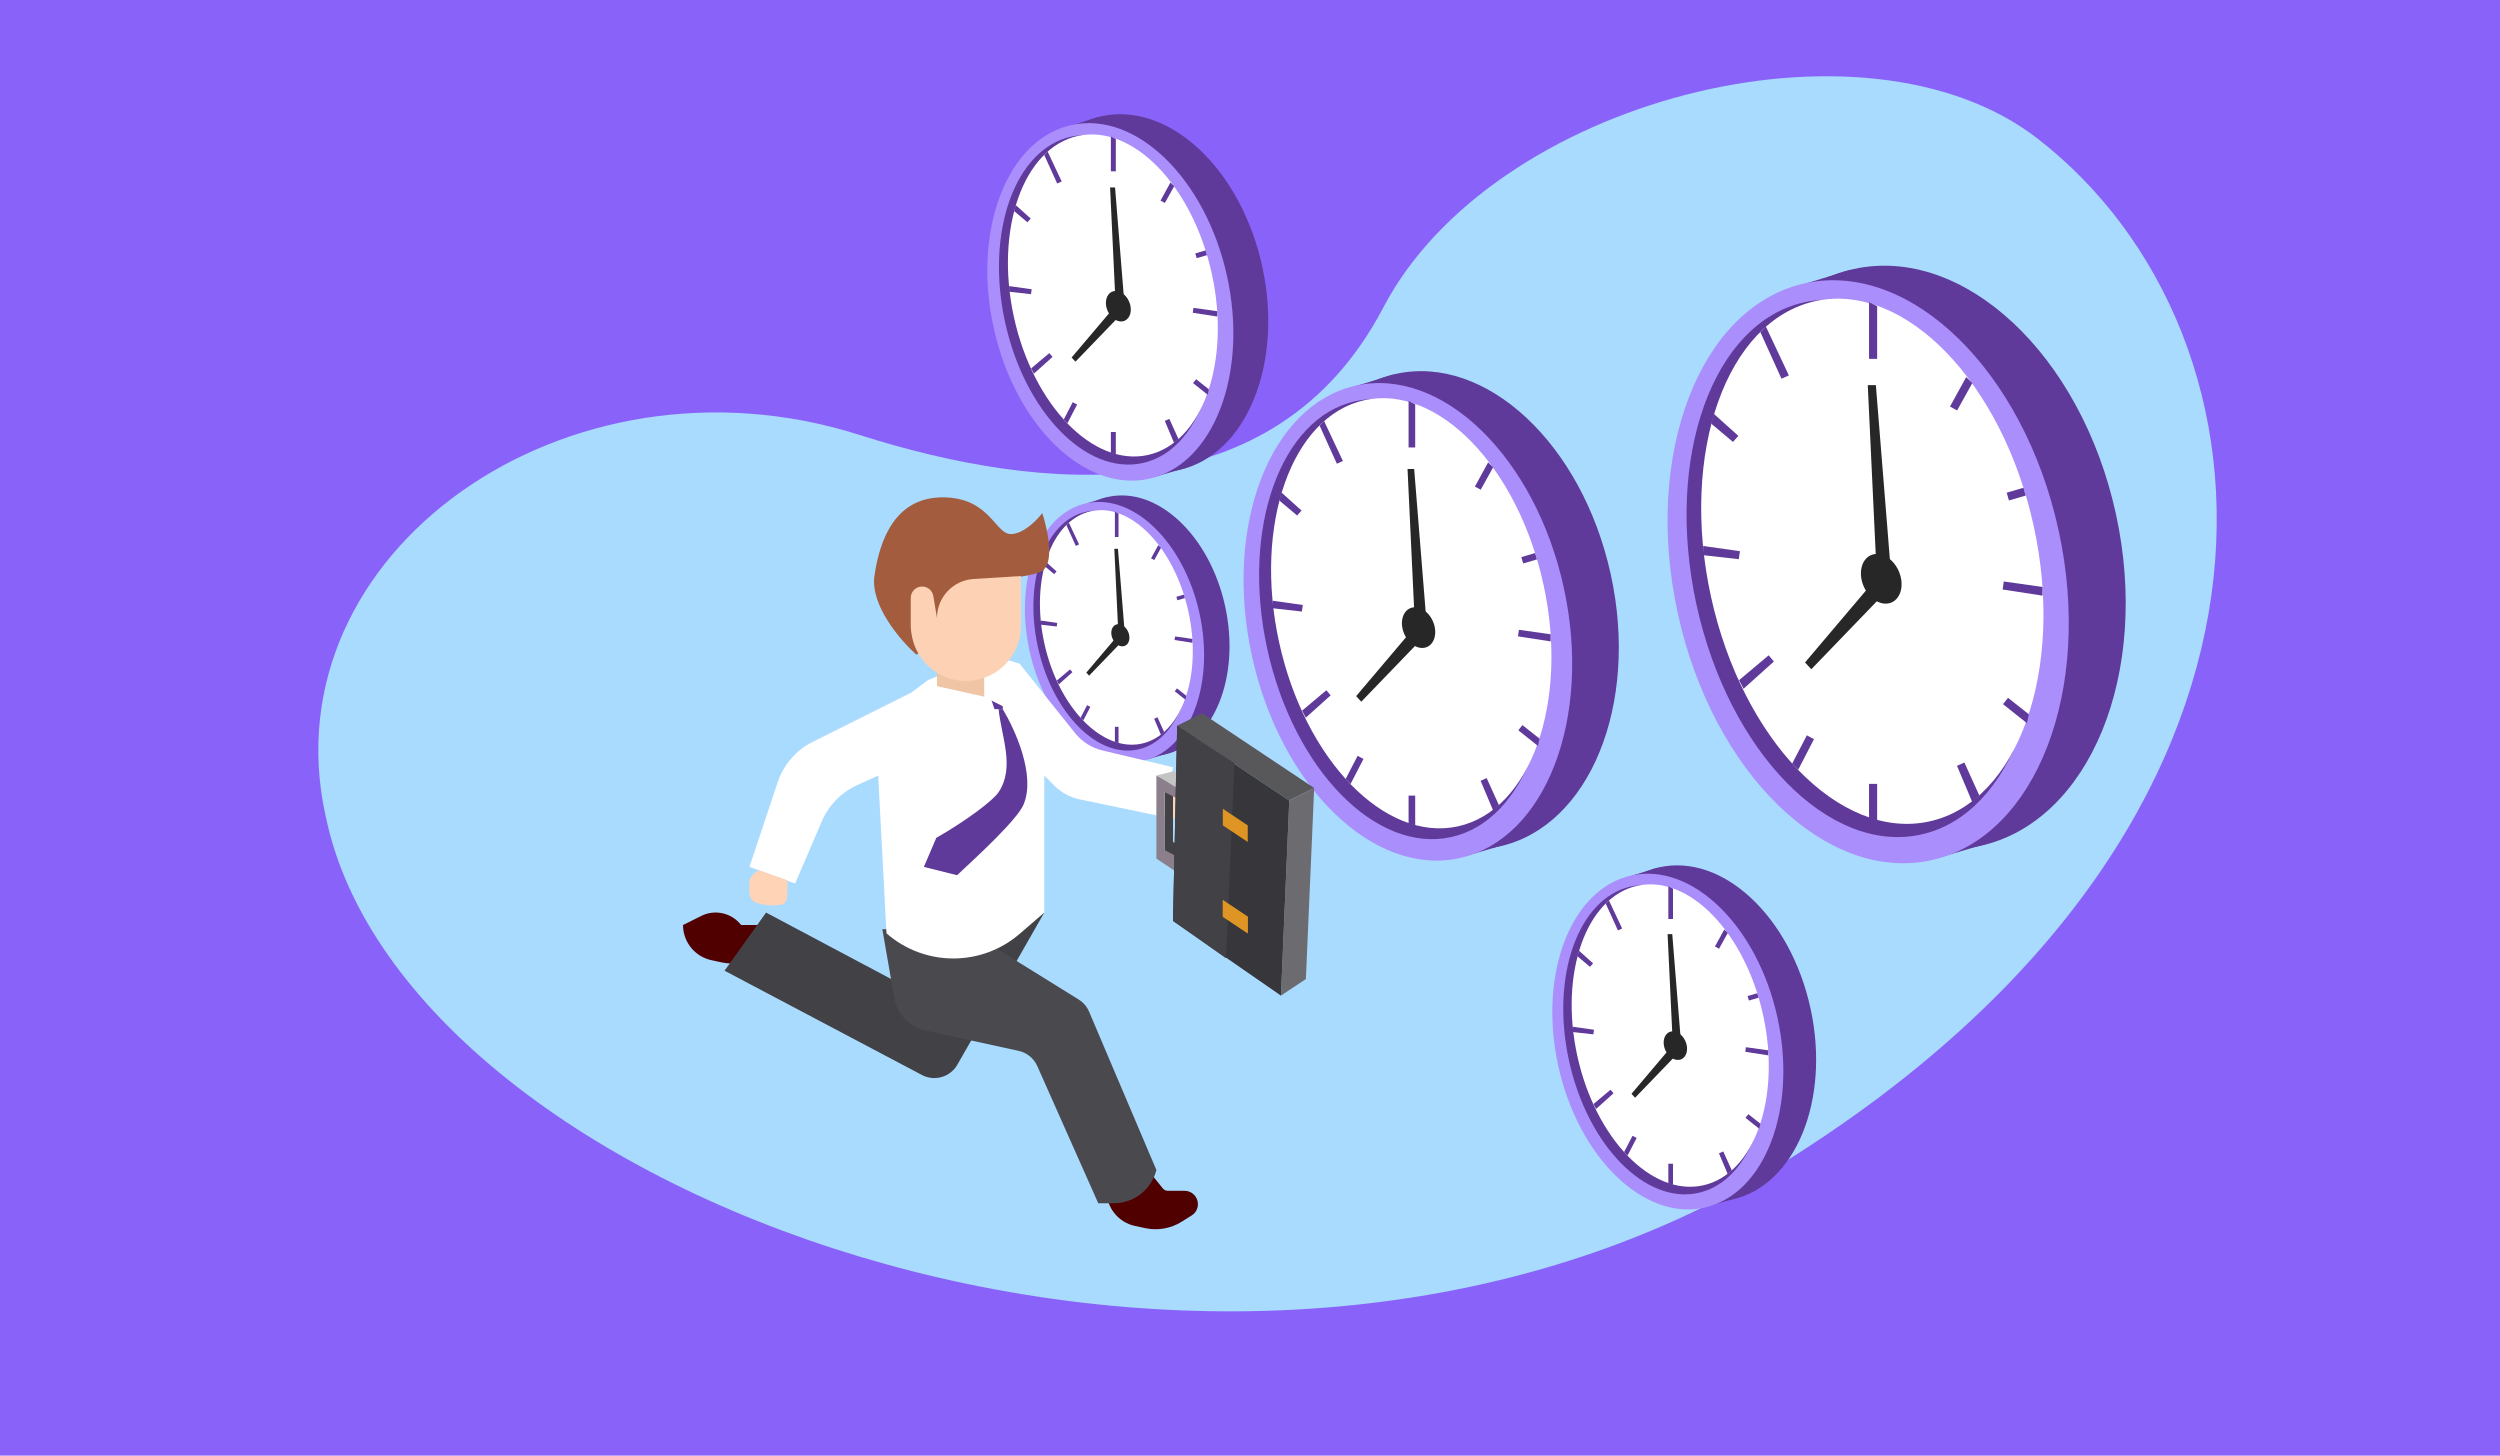 <svg width="754" height="439" viewBox="0 0 754 439" fill="none" xmlns="http://www.w3.org/2000/svg">
<path d="M0 0H754V439H0V0Z" fill="#8963F9"/>
<path d="M259.187 131.164C170.866 103.037 81.021 166.688 98.106 245.651C98.341 246.778 98.602 247.921 98.875 249.072C126.214 363.934 374.023 453.096 538.5 350.274C702.977 247.452 691.178 101.108 614.5 41.774C562 1.148 449.952 30.245 417.225 92.718C384.498 155.192 314.174 148.666 259.187 131.164Z" fill="#A9DBFF"/>
<ellipse cx="436.611" cy="184.023" rx="50.364" ry="72.948" transform="rotate(-12.333 436.611 184.023)" fill="#603A9A"/>
<path d="M443.327 254.949L454.827 254.449L442.827 257.949L443.327 254.949Z" fill="#603A9A"/>
<path d="M420.327 112.949L408.827 116.449L420.827 115.949L420.327 112.949Z" fill="#603A9A"/>
<ellipse cx="424.612" cy="187.546" rx="48.142" ry="72.948" transform="rotate(-12.333 424.612 187.546)" fill="#AA8EFB"/>
<ellipse cx="423.245" cy="186.724" rx="42.012" ry="67.302" transform="rotate(-12.333 423.245 186.724)" fill="#603A9A"/>
<ellipse cx="425.638" cy="184.958" rx="40.806" ry="65.794" transform="rotate(-12.333 425.638 184.958)" fill="white"/>
<path d="M424.513 141.449L426.513 183.949L430.013 184.949L426.513 141.449H424.513Z" fill="#272727"/>
<path d="M410.562 211.633L428.306 193.224L425.955 189.951L409.012 209.952L410.562 211.633Z" fill="#272727"/>
<ellipse cx="427.844" cy="189.289" rx="4.722" ry="6.372" transform="rotate(-23.658 427.844 189.289)" fill="#272727"/>
<path d="M424.827 120.949L426.827 121.949V134.949H424.827V120.949Z" fill="#603A9A"/>
<path d="M424.827 239.949H426.827V248.949L424.827 248.449V239.949Z" fill="#603A9A"/>
<path d="M467.681 191.302L467.681 193.449L457.827 191.931L458.106 189.95L467.681 191.302Z" fill="#603A9A"/>
<path d="M392.93 182.465L392.65 184.445L383.827 183.449L383.862 181.185L392.93 182.465Z" fill="#603A9A"/>
<path d="M397.991 128.374L399.327 126.95L405.019 139.034L403.198 139.86L397.991 128.374Z" fill="#603A9A"/>
<path d="M446.554 235.493L448.376 234.668L452.073 242.823L450.327 244.449L446.554 235.493Z" fill="#603A9A"/>
<rect x="462.972" y="166.801" width="2" height="4.319" transform="rotate(73.647 462.972 166.801)" fill="#603A9A"/>
<path d="M385.827 150.949L386.476 148.525L392.547 153.987L391.21 155.474L385.827 150.949Z" fill="#603A9A"/>
<path d="M400.038 208.184L401.323 209.716L393.827 216.449L392.71 214.331L400.038 208.184Z" fill="#603A9A"/>
<path d="M457.923 220.259L459.164 218.691L464.321 222.769L463.827 224.952L457.923 220.259Z" fill="#603A9A"/>
<path d="M448.827 139.45L450.327 140.95L446.582 147.701L444.827 146.741L448.827 139.45Z" fill="#603A9A"/>
<path d="M409.466 227.949L411.22 228.909L407.327 236.449L405.827 234.949L409.466 227.949Z" fill="#603A9A"/>
<ellipse cx="578.09" cy="168.139" rx="61.488" ry="89.061" transform="rotate(-12.333 578.09 168.139)" fill="#603A9A"/>
<path d="M586.29 254.732L600.33 254.121L585.68 258.394L586.29 254.732Z" fill="#603A9A"/>
<path d="M558.21 81.367L544.17 85.64L558.82 85.03L558.21 81.367Z" fill="#603A9A"/>
<ellipse cx="563.442" cy="172.441" rx="58.775" ry="89.061" transform="rotate(-12.333 563.442 172.441)" fill="#AA8EFB"/>
<ellipse cx="561.772" cy="171.438" rx="51.291" ry="82.167" transform="rotate(-12.333 561.772 171.438)" fill="#603A9A"/>
<ellipse cx="564.695" cy="169.28" rx="49.819" ry="80.326" transform="rotate(-12.333 564.695 169.28)" fill="white"/>
<path d="M563.319 116.162L565.761 168.049L570.034 169.27L565.761 116.162H563.319Z" fill="#272727"/>
<path d="M546.287 201.848L567.951 179.372L565.08 175.377L544.396 199.796L546.287 201.848Z" fill="#272727"/>
<ellipse cx="567.386" cy="174.568" rx="5.765" ry="7.779" transform="rotate(-23.658 567.386 174.568)" fill="#272727"/>
<path d="M563.704 91.135L566.146 92.356V108.227H563.704V91.135Z" fill="#603A9A"/>
<path d="M563.704 236.418H566.146V247.406L563.704 246.795V236.418Z" fill="#603A9A"/>
<path d="M616.024 177.025L616.024 179.647L603.993 177.793L604.334 175.375L616.024 177.025Z" fill="#603A9A"/>
<path d="M524.762 166.236L524.42 168.654L513.649 167.438L513.691 164.674L524.762 166.236Z" fill="#603A9A"/>
<path d="M530.94 100.2L532.573 98.461L539.521 113.214L537.298 114.222L530.94 100.2Z" fill="#603A9A"/>
<path d="M590.23 230.977L592.454 229.969L596.968 239.926L594.836 241.911L590.23 230.977Z" fill="#603A9A"/>
<rect x="610.273" y="147.113" width="2.442" height="5.273" transform="rotate(73.647 610.273 147.113)" fill="#603A9A"/>
<path d="M516.09 127.76L516.882 124.801L524.295 131.468L522.662 133.284L516.09 127.76Z" fill="#603A9A"/>
<path d="M533.439 197.637L535.009 199.507L525.857 207.728L524.493 205.142L533.439 197.637Z" fill="#603A9A"/>
<path d="M604.11 212.379L605.625 210.464L611.921 215.444L611.318 218.108L604.11 212.379Z" fill="#603A9A"/>
<path d="M593.004 113.721L594.836 115.552L590.264 123.794L588.122 122.622L593.004 113.721Z" fill="#603A9A"/>
<path d="M544.95 221.768L547.092 222.939L542.339 232.145L540.508 230.314L544.95 221.768Z" fill="#603A9A"/>
<ellipse cx="511.455" cy="311.666" rx="35.408" ry="51.286" transform="rotate(-12.333 511.455 311.666)" fill="#603A9A"/>
<path d="M516.177 361.529L524.262 361.178L515.825 363.638L516.177 361.529Z" fill="#603A9A"/>
<path d="M500.007 261.697L491.922 264.158L500.358 263.806L500.007 261.697Z" fill="#603A9A"/>
<ellipse cx="503.019" cy="314.14" rx="33.846" ry="51.286" transform="rotate(-12.333 503.019 314.14)" fill="#AA8EFB"/>
<ellipse cx="502.058" cy="313.564" rx="29.536" ry="47.316" transform="rotate(-12.333 502.058 313.564)" fill="#603A9A"/>
<ellipse cx="503.741" cy="312.322" rx="28.689" ry="46.256" transform="rotate(-12.333 503.741 312.322)" fill="white"/>
<path d="M502.948 281.732L504.354 311.612L506.815 312.315L504.354 281.732H502.948Z" fill="#272727"/>
<path d="M493.141 331.074L505.616 318.132L503.963 315.831L492.052 329.893L493.141 331.074Z" fill="#272727"/>
<ellipse cx="505.29" cy="315.367" rx="3.32" ry="4.48" transform="rotate(-23.658 505.29 315.367)" fill="#272727"/>
<path d="M503.17 267.322L504.576 268.025V277.165H503.17V267.322Z" fill="#603A9A"/>
<path d="M503.17 350.984H504.576V357.312L503.17 356.96V350.984Z" fill="#603A9A"/>
<path d="M533.299 316.783L533.299 318.293L526.371 317.225L526.567 315.833L533.299 316.783Z" fill="#603A9A"/>
<path d="M480.745 310.57L480.549 311.963L474.346 311.262L474.37 309.67L480.745 310.57Z" fill="#603A9A"/>
<path d="M484.303 272.542L485.243 271.54L489.245 280.036L487.964 280.617L484.303 272.542Z" fill="#603A9A"/>
<path d="M518.445 347.852L519.726 347.271L522.325 353.005L521.097 354.148L518.445 347.852Z" fill="#603A9A"/>
<rect x="529.987" y="299.557" width="1.406" height="3.037" transform="rotate(73.647 529.987 299.557)" fill="#603A9A"/>
<path d="M475.752 288.412L476.208 286.708L480.476 290.548L479.536 291.593L475.752 288.412Z" fill="#603A9A"/>
<path d="M485.742 328.652L486.646 329.73L481.376 334.463L480.59 332.974L485.742 328.652Z" fill="#603A9A"/>
<path d="M526.438 337.14L527.311 336.038L530.936 338.905L530.589 340.439L526.438 337.14Z" fill="#603A9A"/>
<path d="M520.043 280.329L521.098 281.384L518.465 286.13L517.231 285.455L520.043 280.329Z" fill="#603A9A"/>
<path d="M492.37 342.547L493.604 343.222L490.867 348.523L489.812 347.468L492.37 342.547Z" fill="#603A9A"/>
<ellipse cx="342.679" cy="188.72" rx="27.459" ry="39.773" transform="rotate(-12.333 342.679 188.72)" fill="#603A9A"/>
<path d="M346.341 227.392L352.611 227.119L346.069 229.027L346.341 227.392Z" fill="#603A9A"/>
<path d="M333.801 149.973L327.531 151.881L334.074 151.608L333.801 149.973Z" fill="#603A9A"/>
<ellipse cx="336.137" cy="190.643" rx="26.248" ry="39.773" transform="rotate(-12.333 336.137 190.643)" fill="#AA8EFB"/>
<ellipse cx="335.391" cy="190.193" rx="22.906" ry="36.694" transform="rotate(-12.333 335.391 190.193)" fill="#603A9A"/>
<ellipse cx="336.697" cy="189.231" rx="22.248" ry="35.872" transform="rotate(-12.333 336.697 189.231)" fill="white"/>
<path d="M336.083 165.51L337.173 188.682L339.082 189.227L337.173 165.51H336.083Z" fill="#272727"/>
<path d="M328.477 203.775L338.151 193.738L336.869 191.954L327.632 202.859L328.477 203.775Z" fill="#272727"/>
<ellipse cx="337.899" cy="191.594" rx="2.574" ry="3.474" transform="rotate(-23.658 337.899 191.594)" fill="#272727"/>
<path d="M336.254 154.33L337.344 154.875V161.963H336.254V154.33Z" fill="#603A9A"/>
<path d="M336.254 219.213H337.344V224.12L336.254 223.847V219.213Z" fill="#603A9A"/>
<path d="M359.619 192.69L359.619 193.861L354.246 193.033L354.399 191.953L359.619 192.69Z" fill="#603A9A"/>
<path d="M318.863 187.871L318.711 188.951L313.9 188.408L313.919 187.173L318.863 187.871Z" fill="#603A9A"/>
<path d="M321.623 158.382L322.352 157.605L325.455 164.194L324.462 164.644L321.623 158.382Z" fill="#603A9A"/>
<path d="M348.1 216.783L349.093 216.333L351.109 220.779L350.157 221.666L348.1 216.783Z" fill="#603A9A"/>
<rect x="357.052" y="179.332" width="1.09" height="2.355" transform="rotate(73.647 357.052 179.332)" fill="#603A9A"/>
<path d="M314.991 170.689L315.345 169.367L318.655 172.345L317.926 173.156L314.991 170.689Z" fill="#603A9A"/>
<path d="M322.739 201.895L323.44 202.73L319.353 206.401L318.744 205.246L322.739 201.895Z" fill="#603A9A"/>
<path d="M354.299 208.479L354.975 207.623L357.787 209.847L357.518 211.037L354.299 208.479Z" fill="#603A9A"/>
<path d="M349.34 164.419L350.157 165.236L348.116 168.917L347.159 168.394L349.34 164.419Z" fill="#603A9A"/>
<path d="M327.879 212.67L328.836 213.193L326.713 217.304L325.895 216.486L327.879 212.67Z" fill="#603A9A"/>
<ellipse cx="343.861" cy="88.411" rx="37.707" ry="54.616" transform="rotate(-12.333 343.861 88.411)" fill="#603A9A"/>
<path d="M348.89 141.513L357.5 141.139L348.516 143.759L348.89 141.513Z" fill="#603A9A"/>
<path d="M331.67 35.201L323.06 37.822L332.044 37.447L331.67 35.201Z" fill="#603A9A"/>
<ellipse cx="334.878" cy="91.049" rx="36.044" ry="54.616" transform="rotate(-12.333 334.878 91.049)" fill="#AA8EFB"/>
<ellipse cx="333.853" cy="90.433" rx="31.454" ry="50.389" transform="rotate(-12.333 333.853 90.433)" fill="#603A9A"/>
<ellipse cx="335.645" cy="89.112" rx="30.551" ry="49.259" transform="rotate(-12.333 335.645 89.112)" fill="white"/>
<path d="M334.803 56.537L336.3 88.357L338.921 89.105L336.3 56.537H334.803Z" fill="#272727"/>
<path d="M324.357 109.084L337.643 95.301L335.882 92.851L323.198 107.826L324.357 109.084Z" fill="#272727"/>
<ellipse cx="337.296" cy="92.357" rx="3.535" ry="4.771" transform="rotate(-23.658 337.296 92.357)" fill="#272727"/>
<path d="M335.037 41.185L336.534 41.934V51.667H335.037V41.185Z" fill="#603A9A"/>
<path d="M335.037 130.283H336.534V137.021L335.037 136.647V130.283Z" fill="#603A9A"/>
<path d="M367.123 93.861L367.123 95.469L359.745 94.332L359.955 92.849L367.123 93.861Z" fill="#603A9A"/>
<path d="M311.156 87.244L310.947 88.727L304.341 87.981L304.367 86.286L311.156 87.244Z" fill="#603A9A"/>
<path d="M314.946 46.749L315.947 45.682L320.209 54.729L318.845 55.348L314.946 46.749Z" fill="#603A9A"/>
<path d="M351.305 126.946L352.668 126.328L355.437 132.434L354.129 133.651L351.305 126.946Z" fill="#603A9A"/>
<rect x="363.598" y="75.518" width="1.497" height="3.234" transform="rotate(73.647 363.598 75.518)" fill="#603A9A"/>
<path d="M305.839 63.648L306.325 61.834L310.87 65.922L309.869 67.036L305.839 63.648Z" fill="#603A9A"/>
<path d="M316.479 106.502L317.442 107.649L311.829 112.69L310.993 111.105L316.479 106.502Z" fill="#603A9A"/>
<path d="M359.817 115.542L360.746 114.368L364.607 117.421L364.237 119.055L359.817 115.542Z" fill="#603A9A"/>
<path d="M353.007 55.039L354.13 56.162L351.327 61.216L350.013 60.498L353.007 55.039Z" fill="#603A9A"/>
<path d="M323.537 121.299L324.851 122.017L321.936 127.663L320.813 126.54L323.537 121.299Z" fill="#603A9A"/>
<path d="M353.274 247.124C351.602 247.643 349.725 245.536 348.996 244.418L349.561 235.164C352.347 234.299 358.035 232.936 358.492 234.408C359.064 236.248 361.537 240.524 361.063 242.689C360.589 244.853 355.364 246.475 353.274 247.124Z" fill="#FFD3B6"/>
<path d="M345.419 370.412L342.31 369.746C337.31 368.674 333.738 364.256 333.738 359.143L346.262 352.881L350.667 358.388C351.049 358.865 351.627 359.143 352.238 359.143H357.261C359.486 359.143 361.29 360.946 361.29 363.171C361.29 364.56 360.574 365.852 359.396 366.588L356.346 368.494C353.091 370.528 349.172 371.216 345.419 370.412Z" fill="#510000"/>
<path d="M217.68 290.26L214.572 289.593C209.572 288.522 206 284.104 206 278.99L211.478 276.251C215.588 274.196 220.574 275.292 223.444 278.879C223.5 278.949 223.585 278.99 223.675 278.99H229.523C231.748 278.99 233.552 280.794 233.552 283.019C233.552 284.408 232.836 285.699 231.658 286.435L228.608 288.342C225.353 290.376 221.434 291.064 217.68 290.26Z" fill="#510000"/>
<path d="M271.122 296.524L231.047 275.234L218.523 292.767L278.054 324.218C281.87 326.233 286.596 324.86 288.737 321.113L314.954 275.234L281.141 277.739L271.122 296.524Z" fill="#424146"/>
<path d="M269.74 301.104L266.112 280.244H291.159L325.324 301.45C326.725 302.32 327.823 303.601 328.468 305.118L348.767 352.88C347.295 358.768 342.004 362.899 335.935 362.899H331.234L312.841 321.515C311.807 319.189 309.728 317.493 307.24 316.949L278.998 310.771C274.235 309.729 270.576 305.908 269.74 301.104Z" fill="#4A494E"/>
<path d="M267.365 281.497L264.861 233.908L258.492 236.803C253.727 238.969 249.942 242.837 247.88 247.648L239.814 266.469L226.038 261.459L234.558 235.898C236.32 230.614 240.108 226.247 245.089 223.756L274.879 208.861L279.889 205.104L298.674 197.59L307.44 200.095L324.256 221.114C326.344 223.724 329.244 225.562 332.495 226.336L353.777 231.403L351.272 246.431L325.598 241.082C322.739 240.487 320.116 239.069 318.051 237.004L314.954 233.908V275.235L307.553 281.627C295.998 291.607 278.856 291.551 267.365 281.497Z" fill="white"/>
<path d="M302.431 213.87H299.926L298.674 210.113L302.431 211.366V213.87Z" fill="#603A9A"/>
<path d="M301.178 238.918C306.187 231.404 302.013 222.22 301.178 213.871H302.43C306.187 220.133 312.449 233.909 308.692 242.675C306.719 247.279 294.916 258.121 288.654 263.965L278.636 261.46L282.393 252.694C291.159 247.684 299.42 241.554 301.178 238.918Z" fill="#603A9A"/>
<path d="M351.271 256.448V233.906L358.786 235.159V238.916L353.776 236.411V253.944L358.786 256.448V261.458L351.271 256.448Z" fill="#424146"/>
<path d="M348.768 258.953V233.906L356.282 237.663V241.42L351.272 238.916V256.448L356.282 258.953V263.962L348.768 258.953Z" fill="#8B7F8B"/>
<path d="M356.282 233.907L353.777 232.654L348.798 233.877L355.029 237.664L356.282 233.907Z" fill="#C4C4C4"/>
<path d="M388.843 241.421L396.357 237.664L393.852 295.272L386.338 300.281L388.843 241.421Z" fill="#6C6B70"/>
<path d="M355.029 218.878L362.543 215.121L396.357 237.663L388.843 241.42L355.029 218.878Z" fill="#58585A"/>
<path d="M353.777 277.739L355.03 218.879L388.843 241.421L386.338 300.281L353.777 277.739Z" fill="#37363B"/>
<path d="M353.777 277.739L355.03 218.879L372.274 230.15L369.769 289.01L353.777 277.739Z" fill="#424146"/>
<path d="M368.806 248.933V243.924L376.32 248.933V253.943L368.806 248.933Z" fill="#DE9524"/>
<path d="M368.806 276.486V271.477L376.32 276.486V281.495L368.806 276.486Z" fill="#DE9524"/>
<path d="M368.806 276.486V271.477L376.32 276.486V281.495L368.806 276.486Z" fill="#DE9524"/>
<g filter="url(#filter0_d_2091_27143)">
<path d="M298.674 210.113L279.889 205.104L273.627 210.113L301.178 217.627L298.674 210.113Z" fill="white"/>
</g>
<g filter="url(#filter1_d_2091_27143)">
<path d="M303.683 198.842L297.421 203.851L298.673 210.113L306.187 213.87L303.683 198.842Z" fill="white"/>
</g>
<path d="M282.592 206.948V197.457L296.829 200.621V210.112L282.592 206.948Z" fill="#F0C5A5"/>
<path d="M263.727 173.729C262.461 182.587 271.637 193.239 276.382 197.457C279.018 195.875 284.607 190.813 285.872 183.22C287.454 173.729 309.601 175.31 314.347 172.147C318.143 169.616 315.929 159.491 314.347 154.746C312.765 156.855 308.652 161.073 304.855 161.073C300.11 161.073 298.528 150 284.291 150C270.053 150 265.309 162.655 263.727 173.729Z" fill="#A35C3E"/>
<path d="M307.902 188.798V173.73L293.643 174.622C287.431 175.01 282.591 180.161 282.591 186.386L281.486 179.757C281.211 178.105 279.782 176.894 278.107 176.894C276.215 176.894 274.682 178.428 274.682 180.32V188.938C274.682 189.345 274.711 189.752 274.768 190.155L274.907 191.13C275.746 197.003 279.661 201.982 285.17 204.185C289.565 205.944 294.505 205.739 298.74 203.622C304.355 200.814 307.902 195.075 307.902 188.798Z" fill="#FDD1B4"/>
<path d="M226 266.146C226 264.468 227.77 262.85 229 262.5L237.5 265.5C237.5 268.296 237.729 271.681 236.5 272.5C235 273.5 229.346 273.049 227.5 272C225.654 270.951 226 268.243 226 266.146Z" fill="#FFD3B6"/>
<defs>
<filter id="filter0_d_2091_27143" x="272.627" y="205.104" width="29.552" height="14.523" filterUnits="userSpaceOnUse" color-interpolation-filters="sRGB">
<feFlood flood-opacity="0" result="BackgroundImageFix"/>
<feColorMatrix in="SourceAlpha" type="matrix" values="0 0 0 0 0 0 0 0 0 0 0 0 0 0 0 0 0 0 127 0" result="hardAlpha"/>
<feOffset dy="1"/>
<feGaussianBlur stdDeviation="0.5"/>
<feComposite in2="hardAlpha" operator="out"/>
<feColorMatrix type="matrix" values="0 0 0 0 0.592 0 0 0 0 0.592 0 0 0 0 0.592 0 0 0 0.25 0"/>
<feBlend mode="normal" in2="BackgroundImageFix" result="effect1_dropShadow_2091_27143"/>
<feBlend mode="normal" in="SourceGraphic" in2="effect1_dropShadow_2091_27143" result="shape"/>
</filter>
<filter id="filter1_d_2091_27143" x="296.421" y="198.842" width="10.767" height="17.027" filterUnits="userSpaceOnUse" color-interpolation-filters="sRGB">
<feFlood flood-opacity="0" result="BackgroundImageFix"/>
<feColorMatrix in="SourceAlpha" type="matrix" values="0 0 0 0 0 0 0 0 0 0 0 0 0 0 0 0 0 0 127 0" result="hardAlpha"/>
<feOffset dy="1"/>
<feGaussianBlur stdDeviation="0.5"/>
<feComposite in2="hardAlpha" operator="out"/>
<feColorMatrix type="matrix" values="0 0 0 0 0.592 0 0 0 0 0.592 0 0 0 0 0.592 0 0 0 0.25 0"/>
<feBlend mode="normal" in2="BackgroundImageFix" result="effect1_dropShadow_2091_27143"/>
<feBlend mode="normal" in="SourceGraphic" in2="effect1_dropShadow_2091_27143" result="shape"/>
</filter>
</defs>
</svg>
